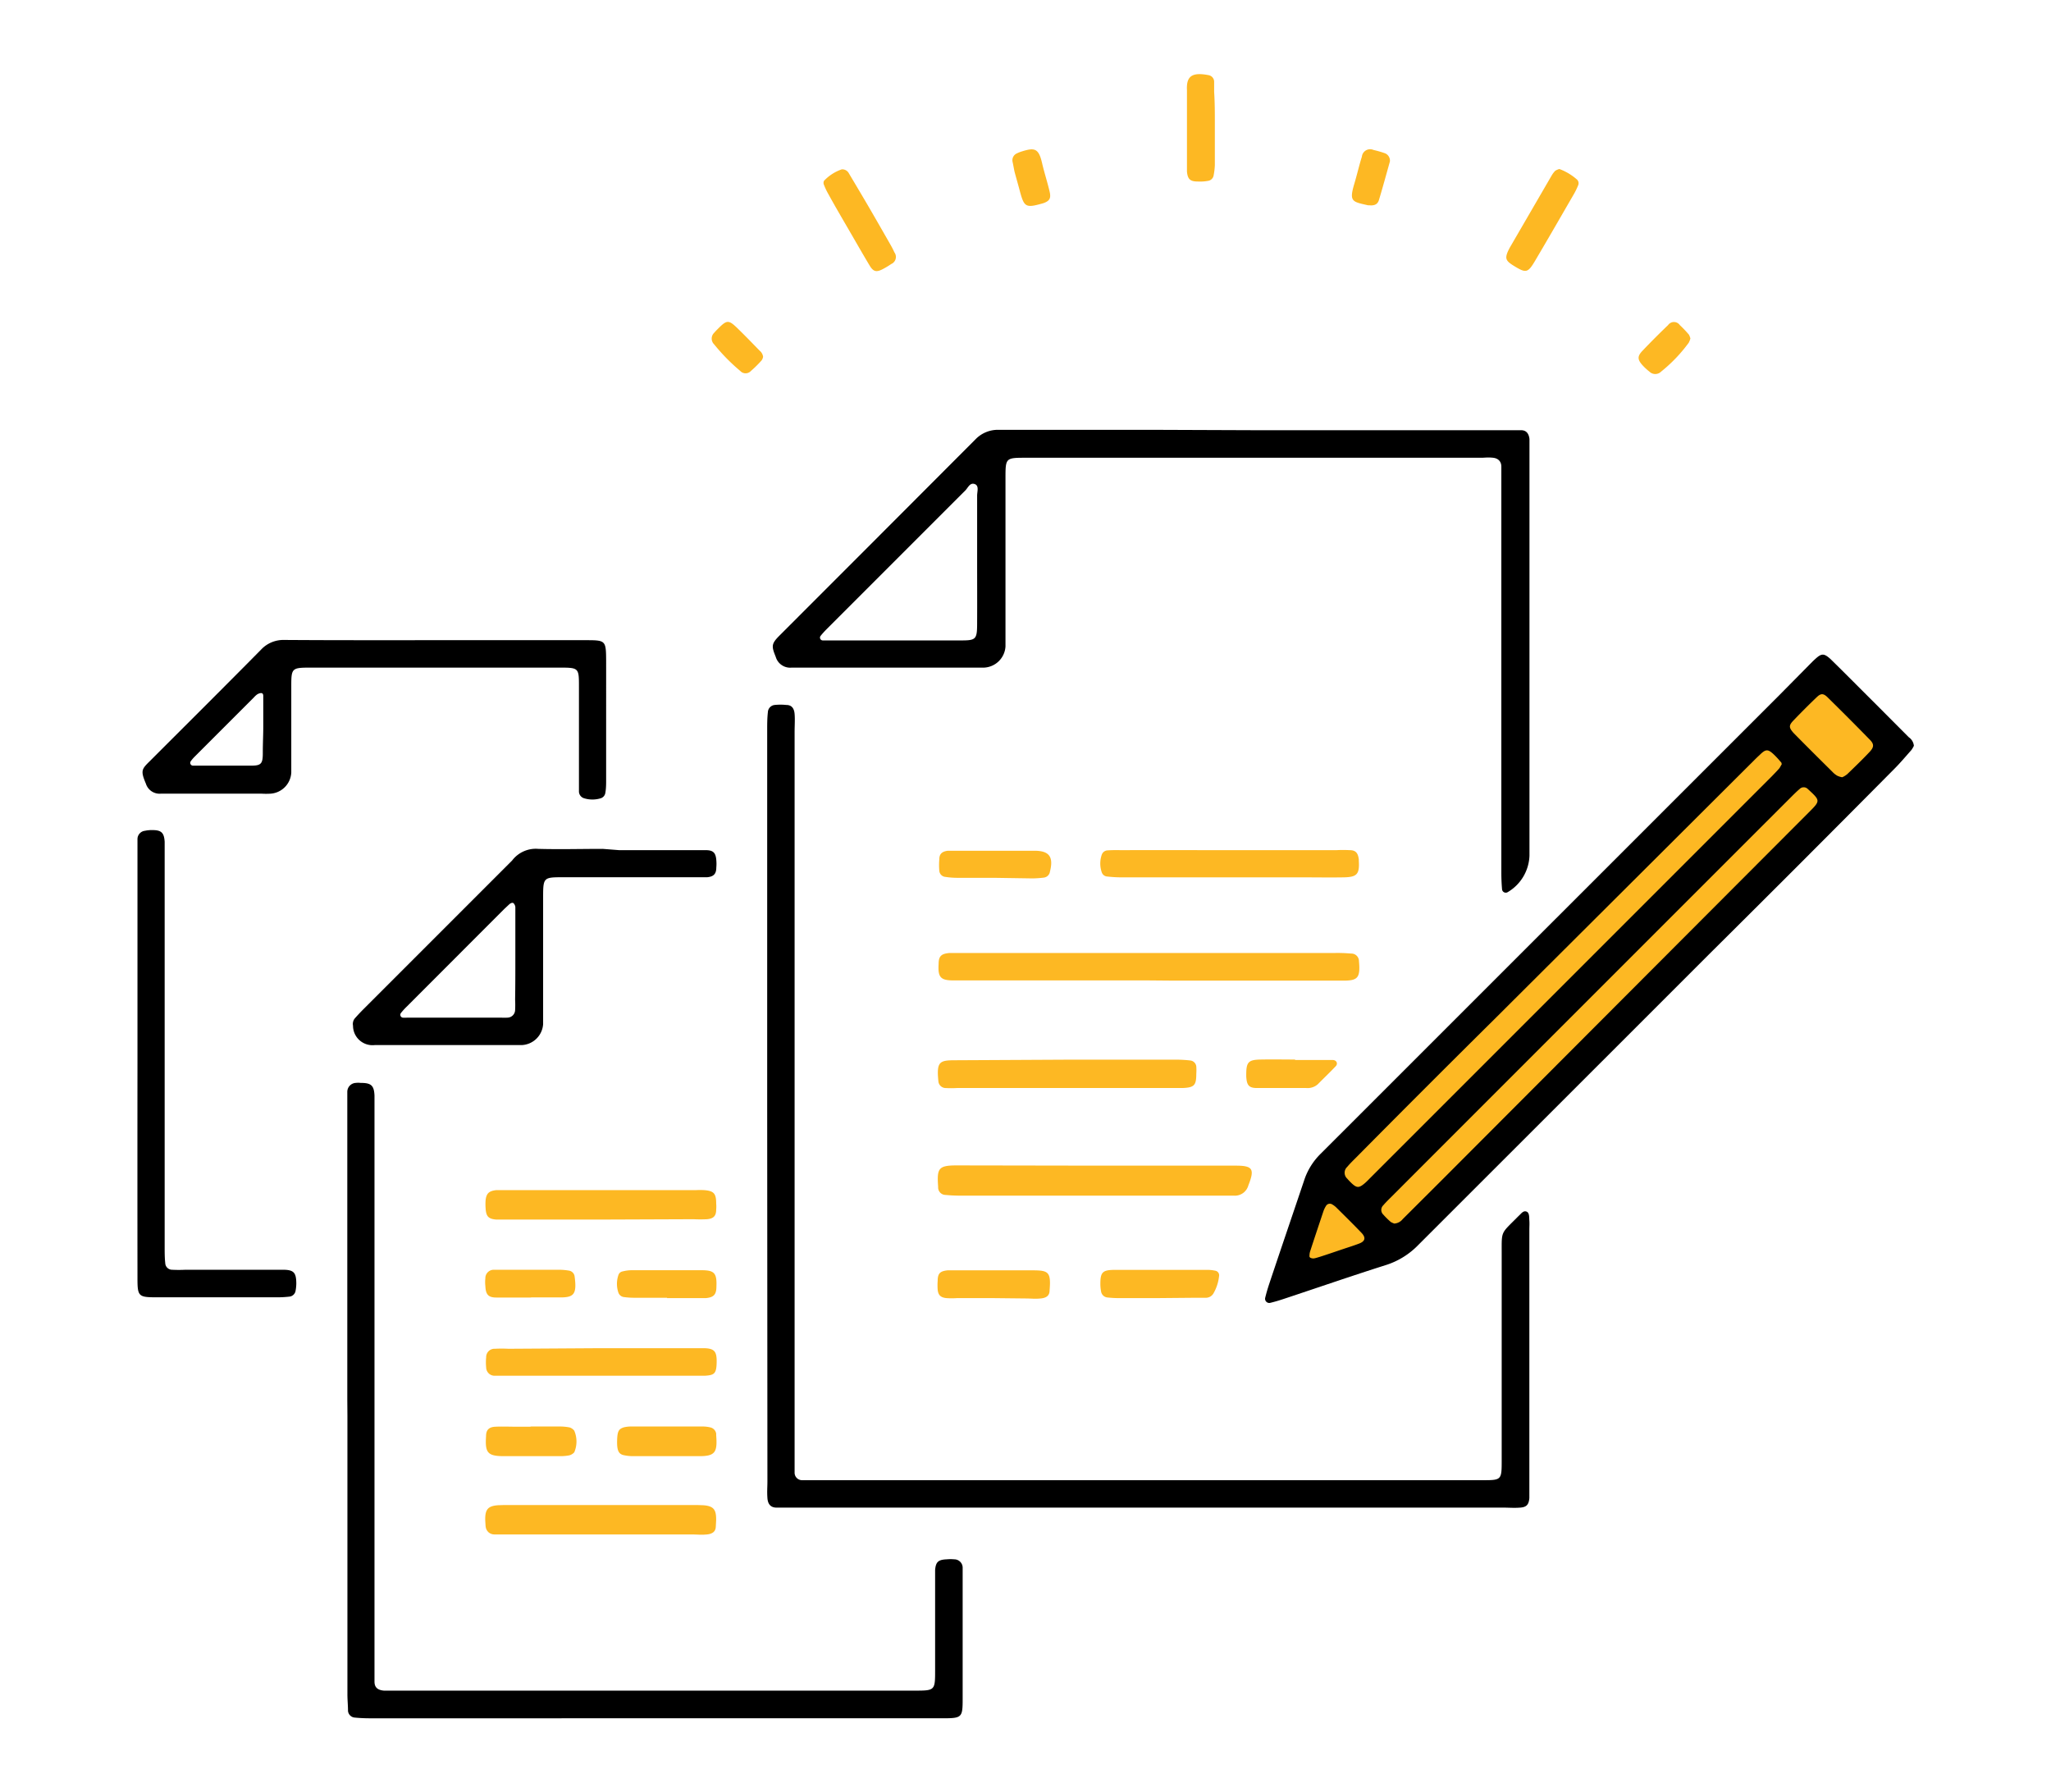<svg xmlns="http://www.w3.org/2000/svg" id="Layer_1" data-name="Layer 1" viewBox="0 0 175.75 153.52"><defs><style>.cls-1{fill:#fdb823;}</style></defs><polygon class="cls-1" points="156.02 58.48 161.44 63.04 157.76 68.68 120.08 106.22 118.37 105.26 115.22 102.45 114.55 99.86 156.02 58.48"></polygon><polygon class="cls-1" points="113.47 102.63 111.54 108.25 113.81 108.56 117.46 107.49 117.81 106.11 116.64 104.22 113.47 102.63"></polygon><path d="M65.74,94.79V62.55c0-.52,0-1,.06-1.54a.65.65,0,0,1,.58-.61,4.89,4.89,0,0,1,1,0c.45,0,.67.28.71.77s0,1,0,1.54v61.92c0,.51,0,1,0,1.54a.64.64,0,0,0,.66.65c.34,0,.68,0,1,0H127c1.68,0,1.68,0,1.68-1.75,0-5.91,0-11.82,0-17.73,0-1.88-.08-1.62,1.29-3l.18-.18c.19-.16.36-.45.64-.36s.24.5.26.78,0,.52,0,.77v21.84c0,.39,0,.77,0,1.16-.05.57-.24.78-.79.82s-.94,0-1.41,0q-16.13,0-32.24,0-14.33,0-28.65,0c-.47,0-.94,0-1.41,0s-.75-.25-.79-.82,0-.94,0-1.41Z"></path><path d="M107.61,36.86h21.45c.42,0,.85,0,1.28,0s.66.26.72.75c0,.3,0,.6,0,.9,0,11.6,0,23.2,0,34.81a3.78,3.78,0,0,1-1.87,3.12.32.32,0,0,1-.48-.25q-.06-.7-.06-1.41,0-16.69,0-33.39c0-.47,0-1,0-1.41s-.24-.71-.71-.76-.68,0-1,0h-39c-1.78,0-1.78,0-1.78,1.78,0,4.41,0,8.82,0,13.23,0,.39,0,.77,0,1.16a1.93,1.93,0,0,1-1.83,1.81c-.29,0-.6,0-.89,0H68.61c-.26,0-.52,0-.77,0a1.29,1.29,0,0,1-1.37-.93c-.37-.91-.38-1.11.33-1.82q8.4-8.4,16.79-16.81a2.66,2.66,0,0,1,2.06-.81c4.66,0,9.33,0,14,0Zm-23.88,11h0c0-1.79,0-3.59,0-5.39,0-.36.19-.87-.22-1s-.56.32-.79.55l-11.9,11.9a6.91,6.91,0,0,0-.51.57.24.24,0,0,0,.18.38l.51,0H82.42c1.19,0,1.3-.12,1.31-1.35C83.74,51.61,83.73,49.73,83.73,47.84Z"></path><path d="M29.76,119.94q0-12.52,0-25c0-.48,0-1,0-1.42a.77.77,0,0,1,.74-.74,1.72,1.72,0,0,1,.39,0c.9,0,1.16.2,1.2,1.08,0,.43,0,.86,0,1.28v47.52c0,.47,0,.94,0,1.41s.23.73.81.78c.3,0,.6,0,.9,0H78.33c1.79,0,1.8,0,1.8-1.76,0-2.53,0-5.05,0-7.58,0-.34,0-.68,0-1,.06-.69.27-.88,1-.91a3.43,3.43,0,0,1,.64,0,.72.72,0,0,1,.72.75c0,.3,0,.6,0,.9,0,3.43,0,6.85,0,10.28,0,1.64-.05,1.69-1.76,1.69H31.82a13.3,13.3,0,0,1-1.41-.06.63.63,0,0,1-.59-.58c0-.47-.05-.94-.05-1.41q0-11.94,0-23.89Z"></path><path d="M37.42,54.85H50.14c1.77,0,1.79,0,1.8,1.79V66.79c0,.38,0,.77-.07,1.15a.57.57,0,0,1-.41.46,2.44,2.44,0,0,1-1.39,0,.62.62,0,0,1-.46-.56c0-.38,0-.77,0-1.15,0-2.61,0-5.22,0-7.84,0-1.62,0-1.65-1.66-1.65H26.57c-1.56,0-1.61.06-1.61,1.57q0,3.21,0,6.42c0,.34,0,.69,0,1A1.91,1.91,0,0,1,23.19,68a6.54,6.54,0,0,1-.77,0h-8c-.22,0-.43,0-.64,0a1.23,1.23,0,0,1-1.28-.86c-.47-1.11-.36-1.24.33-1.92,3.18-3.18,6.37-6.35,9.53-9.55a2.62,2.62,0,0,1,2-.84C28.77,54.86,33.09,54.85,37.42,54.85ZM22.56,62.24h0V61.6c0-.64,0-1.28,0-1.92,0-.13,0-.29-.19-.3a.73.73,0,0,0-.34.12,1.73,1.73,0,0,0-.28.26l-5.08,5.08a3.09,3.09,0,0,0-.33.39.24.24,0,0,0,.19.37c.42,0,.85,0,1.28,0,1.23,0,2.47,0,3.71,0,.87,0,1-.18,1-1.08S22.56,63,22.56,62.24Z"></path><path d="M53.06,72.84h6.42c.34,0,.68,0,1,0,.65,0,.85.24.9.85a3.42,3.42,0,0,1,0,.64c0,.56-.25.78-.78.83-.38,0-.77,0-1.15,0H48.3c-1.75,0-1.76,0-1.76,1.8v9.63c0,.38,0,.77,0,1.15a1.92,1.92,0,0,1-1.83,1.8c-.26,0-.52,0-.77,0H32.11a1.67,1.67,0,0,1-1.86-1.66.76.76,0,0,1,.14-.61c.23-.26.46-.51.7-.75l12.7-12.7.09-.09a2.55,2.55,0,0,1,2.25-1c1.84.05,3.68,0,5.52,0Zm-8.9,9.23V79.25c0-.51,0-1,0-1.53a.56.56,0,0,0-.15-.33c-.11-.09-.25,0-.35.07l-.46.43-8.33,8.34a5.57,5.57,0,0,0-.52.57.25.25,0,0,0,.15.39,2.56,2.56,0,0,0,.39,0h8.07a4.35,4.35,0,0,0,.51,0,.67.67,0,0,0,.67-.65,8.72,8.72,0,0,0,0-.89C44.16,84.46,44.16,83.27,44.16,82.07Z"></path><path d="M11.78,91.14c0-6,0-11.9,0-17.85,0-.47,0-1,0-1.42a.72.72,0,0,1,.64-.69,2.78,2.78,0,0,1,.64-.06c.76,0,1,.22,1.05,1,0,.43,0,.86,0,1.29v33.39c0,.47,0,1,.05,1.41a.59.59,0,0,0,.58.58,11.13,11.13,0,0,0,1.16,0h8.34c.94,0,1.14.25,1.15,1.15a3.47,3.47,0,0,1-.06.64.6.6,0,0,1-.51.51,8.77,8.77,0,0,1-1,.06H13.44c-1.59,0-1.66-.07-1.66-1.67Q11.77,100.33,11.78,91.14Z"></path><path class="cls-1" d="M98.35,84H82.69c-.34,0-.69,0-1,0-1.11,0-1.33-.29-1.26-1.41,0-.68.24-.88.94-.94h33a13.19,13.19,0,0,1,1.41.05.65.65,0,0,1,.67.65c.13,1.45-.11,1.67-1.37,1.67-4.8,0-9.59,0-14.39,0Z"></path><path class="cls-1" d="M94,99.87h11c.3,0,.6,0,.9,0,1.47,0,1.62.3,1.07,1.7a1.2,1.2,0,0,1-1.26.87H82.43a13.19,13.19,0,0,1-1.41-.06.64.64,0,0,1-.63-.68c-.11-1.59,0-1.85,1.59-1.85Z"></path><path class="cls-1" d="M91.62,90.79h9.1a10.86,10.86,0,0,1,1.28.07.58.58,0,0,1,.51.51,4.46,4.46,0,0,1,0,.63c0,1-.18,1.18-1.19,1.22H82a8.71,8.71,0,0,1-1,0,.63.63,0,0,1-.59-.58c-.17-1.7.1-1.8,1.48-1.8Z"></path><path class="cls-1" d="M105.4,72.84h9.11a11,11,0,0,1,1.15,0c.53,0,.72.27.78.83a.53.53,0,0,0,0,.13c.06,1.1-.17,1.35-1.3,1.37s-2.31,0-3.47,0H96.17a10.86,10.86,0,0,1-1.28-.07.53.53,0,0,1-.48-.36,2.3,2.3,0,0,1,0-1.51.55.55,0,0,1,.48-.37A11.07,11.07,0,0,1,96,72.84C99.16,72.83,102.28,72.84,105.4,72.84Z"></path><path class="cls-1" d="M51.52,104.49h-8c-.34,0-.69,0-1,0-.68-.06-.87-.27-.91-1a4.52,4.52,0,0,1,0-.64c.06-.59.28-.81.9-.88.3,0,.6,0,.9,0H59.6a6.54,6.54,0,0,1,.77,0c.81.07,1,.3,1,1.15a2.9,2.9,0,0,1,0,.51c0,.56-.24.78-.78.83a11,11,0,0,1-1.15,0Z"></path><path class="cls-1" d="M51.52,131.47h-8c-.38,0-.77,0-1.15,0s-.72-.26-.76-.71c-.13-1.5.09-1.81,1.52-1.81q8.34,0,16.68,0c1.47,0,1.64.34,1.53,1.81,0,.45-.27.66-.76.71s-.77,0-1.15,0Z"></path><path class="cls-1" d="M51.51,115.51h8.72c1,0,1.2.27,1.18,1.23s-.21,1.08-1,1.13c-.3,0-.6,0-.9,0H43.58c-.38,0-.77,0-1.15,0a.72.72,0,0,1-.77-.7,4.41,4.41,0,0,1,0-.89.71.71,0,0,1,.75-.72,11,11,0,0,1,1.15,0Z"></path><path class="cls-1" d="M99.06,111.22H95.85a8.77,8.77,0,0,1-1-.06.61.61,0,0,1-.5-.52,3.39,3.39,0,0,1-.06-.64c0-1,.19-1.19,1.21-1.2,2.65,0,5.3,0,8,0a3.29,3.29,0,0,1,.63.07.4.4,0,0,1,.33.48,3.75,3.75,0,0,1-.47,1.45.75.75,0,0,1-.63.39c-.3,0-.6,0-.9,0Z"></path><path class="cls-1" d="M72.13,14.51a.64.64,0,0,1,.61.34c.5.84,1,1.68,1.5,2.53.69,1.18,1.37,2.37,2.05,3.56a7.24,7.24,0,0,1,.35.68.66.66,0,0,1-.27,1,6.8,6.8,0,0,1-.77.46c-.5.25-.76.2-1.07-.31-.6-1-1.17-2-1.75-3S71.57,17.7,71,16.66a6,6,0,0,1-.39-.81.41.41,0,0,1,0-.36A3.78,3.78,0,0,1,72.13,14.51Z"></path><path class="cls-1" d="M133.62,14.48a4.77,4.77,0,0,1,1.53.92.44.44,0,0,1,.08.48,6.22,6.22,0,0,1-.33.69c-1.11,1.92-2.22,3.85-3.35,5.76-.62,1.05-.78,1.09-1.79.47a3.53,3.53,0,0,1-.32-.21c-.4-.29-.45-.51-.25-1,.05-.12.11-.23.17-.35l3.6-6.2a2.1,2.1,0,0,1,.31-.41A1.42,1.42,0,0,1,133.62,14.48Z"></path><path class="cls-1" d="M85.1,111.22H82a6.77,6.77,0,0,1-.9,0c-.49-.05-.7-.25-.75-.71a5,5,0,0,1,0-.77c0-.65.22-.83.84-.9.22,0,.43,0,.64,0h6.67c1.35,0,1.57.15,1.44,1.71,0,.45-.26.65-.76.7s-.85,0-1.28,0Z"></path><path class="cls-1" d="M85.17,75.21H82a6.77,6.77,0,0,1-1-.08.57.57,0,0,1-.51-.51,5.77,5.77,0,0,1,0-1c0-.47.25-.67.73-.73.3,0,.6,0,.9,0h6.52c1.28,0,1.65.53,1.33,1.79a.6.6,0,0,1-.51.51,8.59,8.59,0,0,1-1,.07Z"></path><path class="cls-1" d="M57.05,124.76H54.36a3.78,3.78,0,0,1-.89-.08c-.47-.09-.61-.42-.59-1.25s.15-1,.58-1.14a2.73,2.73,0,0,1,.64-.07h6.14a2.8,2.8,0,0,1,.64.08.65.65,0,0,1,.49.53s0,.08,0,.13c.11,1.46-.06,1.82-1.53,1.8Z"></path><path class="cls-1" d="M104.1,11.07c0,1,0,2,0,3.07A5.42,5.42,0,0,1,104,15a.57.57,0,0,1-.51.5,3.72,3.72,0,0,1-.88.05c-.64,0-.84-.22-.9-.85,0-.29,0-.59,0-.89V8.22c0-.17,0-.34,0-.51-.06-1.21.46-1.54,1.86-1.27a.58.58,0,0,1,.47.54c0,.3,0,.6,0,.89C104.11,8.94,104.1,10,104.1,11.07Z"></path><path class="cls-1" d="M45.5,122.22c.81,0,1.61,0,2.42,0a4.4,4.4,0,0,1,.89.08.81.81,0,0,1,.4.28,2.37,2.37,0,0,1,0,1.85.88.88,0,0,1-.42.26,3.91,3.91,0,0,1-.76.07H43.15c-1.4,0-1.59-.33-1.5-1.71,0-.54.25-.78.78-.81s1.36,0,2,0c.34,0,.68,0,1,0Z"></path><path class="cls-1" d="M57.17,111.19H54.36a6.8,6.8,0,0,1-.9-.06.58.58,0,0,1-.47-.38,2.33,2.33,0,0,1,0-1.5.46.46,0,0,1,.37-.32,3.22,3.22,0,0,1,.75-.1h6c1.08,0,1.33.23,1.28,1.39,0,.7-.23.94-.92,1-1.11,0-2.21,0-3.32,0Z"></path><path class="cls-1" d="M45.53,111.17c-1,0-2,0-3,0-.7,0-.91-.27-.94-1a2.74,2.74,0,0,1,0-.64.72.72,0,0,1,.73-.74c.22,0,.43,0,.64,0h4.88a5.26,5.26,0,0,1,.89.07.58.58,0,0,1,.51.51c.21,1.56-.08,1.81-1.35,1.79-.81,0-1.62,0-2.43,0Z"></path><path class="cls-1" d="M111,90.82h3.2c.33,0,.47.31.26.53-.5.53-1,1-1.53,1.54a1.32,1.32,0,0,1-1,.33c-1.4,0-2.81,0-4.22,0-.7,0-.88-.25-.92-1v-.12c0-1.08.16-1.3,1.22-1.32s2,0,2.94,0Z"></path><path class="cls-1" d="M144.85,29a1.69,1.69,0,0,1-.14.36,13,13,0,0,1-2.37,2.48.71.71,0,0,1-1,0,4.7,4.7,0,0,1-.65-.61c-.36-.43-.38-.7,0-1.12.73-.77,1.48-1.52,2.25-2.26a.61.61,0,0,1,1,0,10.33,10.33,0,0,1,.79.83A1.6,1.6,0,0,1,144.85,29Z"></path><path class="cls-1" d="M86.77,13.88a.64.64,0,0,1,.35-.73,2.75,2.75,0,0,1,.36-.15c1.13-.36,1.51-.35,1.81.95.19.83.46,1.64.65,2.46.14.58,0,.81-.54,1-1.5.43-1.63.35-2-1-.15-.58-.32-1.15-.47-1.72C86.86,14.34,86.81,14.05,86.77,13.88Z"></path><path class="cls-1" d="M119.1,13.84c-.31,1.1-.61,2.21-.94,3.3-.11.37-.39.49-.81.45l-.12,0c-1.35-.31-1.64-.3-1.18-1.84.23-.77.41-1.56.65-2.33a.71.71,0,0,1,1-.57,8.46,8.46,0,0,1,1,.29A.68.68,0,0,1,119.1,13.84Z"></path><path class="cls-1" d="M65.39,30.57a.76.76,0,0,1-.13.31,9.66,9.66,0,0,1-.91.9.62.62,0,0,1-.92,0,16.49,16.49,0,0,1-2.23-2.27.69.69,0,0,1,0-1c.11-.13.23-.25.35-.37.74-.74.89-.75,1.66,0s1.26,1.27,1.89,1.91A.8.8,0,0,1,65.39,30.57Z"></path><path d="M164,63.9a2.34,2.34,0,0,1-.22.37c-.48.54-.95,1.1-1.46,1.61q-7.93,8-15.89,15.9Q134,94.21,121.54,106.66a6.67,6.67,0,0,1-2.79,1.73c-2.94.93-5.85,1.94-8.78,2.91-.36.12-.73.23-1.1.32a.36.36,0,0,1-.45-.45c.09-.37.2-.74.32-1.11,1-3,2-5.92,3-8.89a5.65,5.65,0,0,1,1.47-2.36l39.23-39.22L155,57c.18-.18.36-.37.55-.54.54-.49.74-.5,1.3,0,1.28,1.25,2.54,2.53,3.82,3.8l2.9,2.91A1,1,0,0,1,164,63.9Zm-11.33,1.63c0-.1,0-.2-.09-.26a7,7,0,0,0-.52-.57c-.56-.54-.74-.55-1.29,0-.29.26-.55.54-.83.81L128.13,87.25q-6,5.94-11.89,11.89c-.28.28-.55.54-.8.84a.68.68,0,0,0,0,1c.11.13.23.25.35.37.48.46.67.45,1.19,0,.16-.14.31-.3.46-.45l34.4-34.4c.21-.22.42-.43.62-.66A1.87,1.87,0,0,0,152.64,65.53Zm-33.17,39.3a1,1,0,0,0,.7-.38l3.45-3.44L155,69.6c1-1,1-1-.09-2a.49.49,0,0,0-.7,0c-.26.22-.5.46-.74.7q-17.12,17.11-34.22,34.22c-.24.24-.49.48-.71.74a.55.55,0,0,0,0,.81,6.36,6.36,0,0,0,.64.63A1.94,1.94,0,0,0,119.47,104.83Zm38.37-38.24a1.83,1.83,0,0,0,.42-.26c.64-.62,1.29-1.24,1.9-1.89.41-.43.42-.69,0-1.1-1.19-1.22-2.4-2.43-3.61-3.62-.34-.32-.55-.32-.89,0-.68.65-1.34,1.31-2,2-.42.43-.41.62,0,1.08,1.1,1.12,2.22,2.23,3.34,3.34a1.76,1.76,0,0,0,.4.32A1.53,1.53,0,0,0,157.84,66.59Zm-45.33,41.23c.12,0,.33-.07.53-.13.7-.22,1.38-.46,2.07-.69.45-.15.9-.29,1.34-.46s.63-.46.17-.93c-.71-.74-1.44-1.46-2.17-2.18a1.78,1.78,0,0,0-.31-.23.38.38,0,0,0-.55.13,2.15,2.15,0,0,0-.22.46c-.38,1.14-.76,2.27-1.13,3.41a1.19,1.19,0,0,0-.06.37C112.18,107.72,112.28,107.8,112.51,107.82Z"></path></svg>